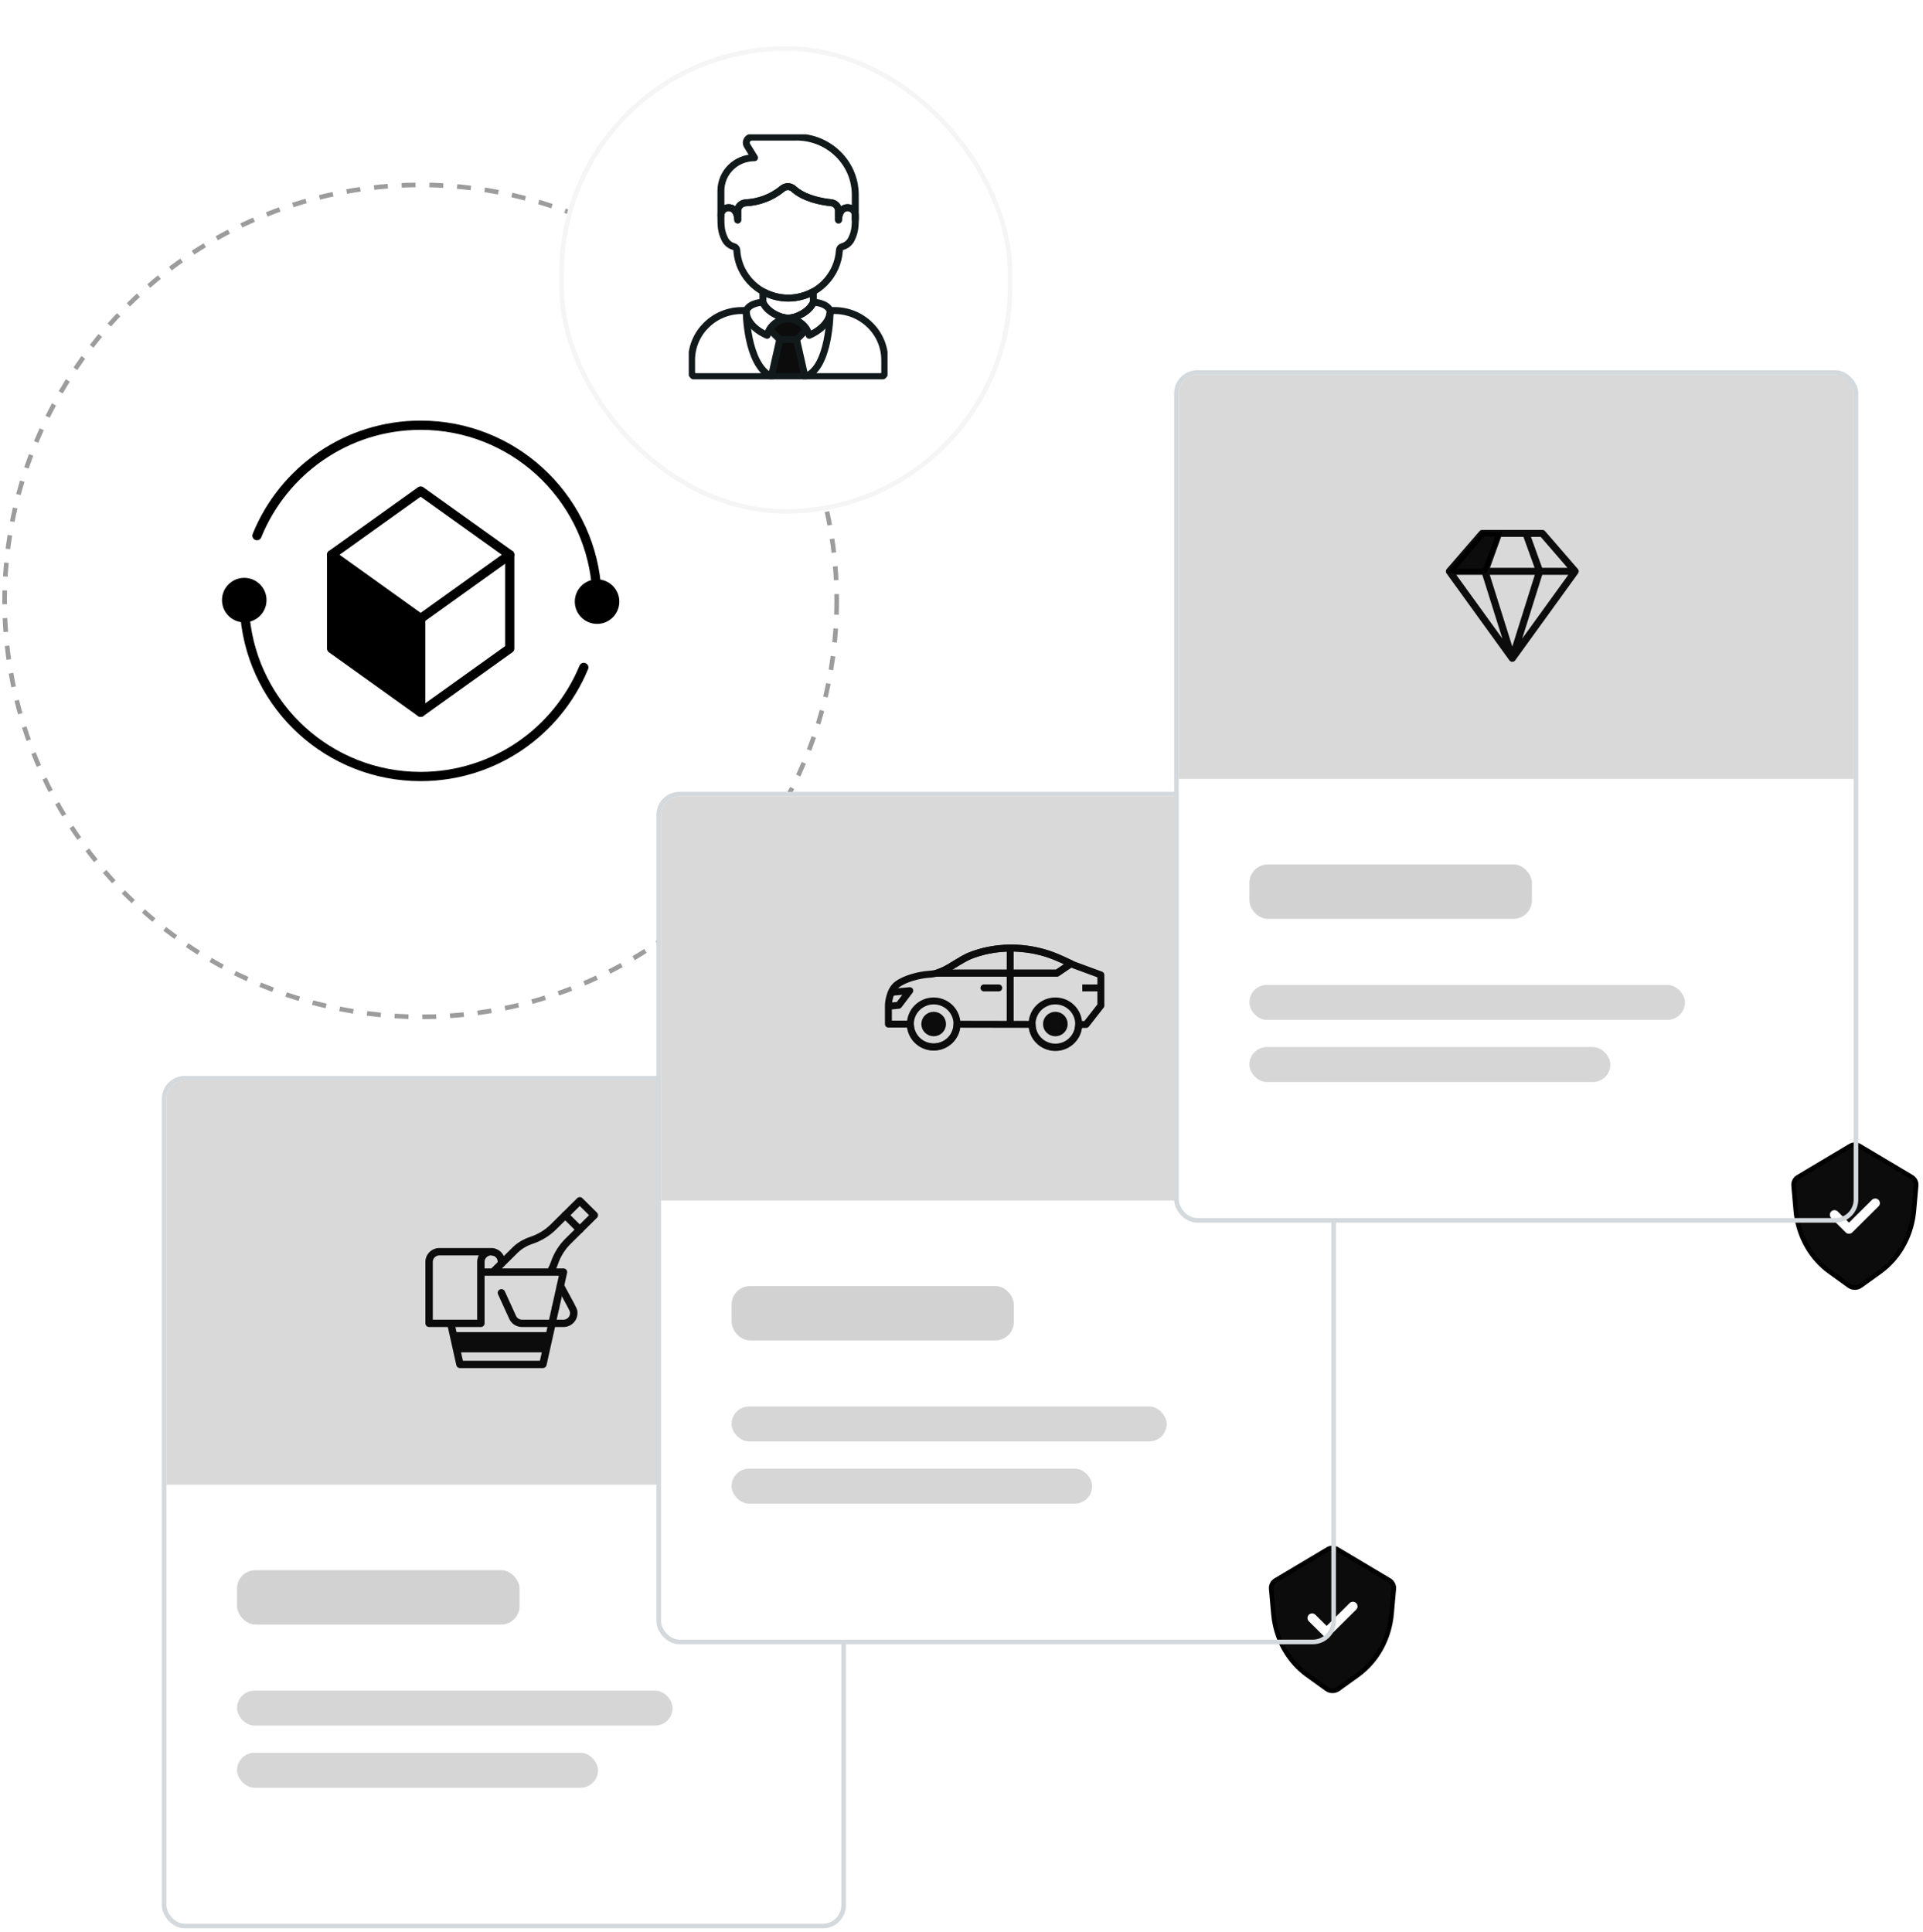 <svg width="416" height="418" viewBox="0 0 416 418" fill="none" xmlns="http://www.w3.org/2000/svg">
<path d="M91.001 133.824V154.106L71.734 140.305V120.023L91.001 133.824Z" fill="black"/>
<path d="M91.001 133.824L71.734 120.023L91.001 106.233L110.267 120.023L91.001 133.824Z" stroke="black" stroke-width="2" stroke-linecap="round" stroke-linejoin="round"/>
<path d="M71.734 120.023V140.305L91.001 154.106L110.267 140.305V120.023" stroke="black" stroke-width="2" stroke-linecap="round" stroke-linejoin="round"/>
<path d="M91.002 133.824V154.106" stroke="black" stroke-width="2" stroke-linecap="round" stroke-linejoin="round"/>
<path d="M129.167 129.834C129.157 128.66 129.089 127.505 128.981 126.36C127.073 107.071 110.798 92 91.001 92C74.971 92 61.251 101.884 55.594 115.888" stroke="black" stroke-width="2" stroke-linecap="round" stroke-linejoin="round"/>
<path d="M129.163 133.983C131.271 133.983 132.98 132.274 132.98 130.166C132.98 128.058 131.271 126.349 129.163 126.349C127.055 126.349 125.346 128.058 125.346 130.166C125.346 132.274 127.055 133.983 129.163 133.983Z" fill="black" stroke="black" stroke-width="2" stroke-linecap="round" stroke-linejoin="round"/>
<path d="M52.834 130.166C52.844 131.34 52.912 132.495 53.02 133.64C54.928 152.929 71.203 168 91 168C106.922 168 120.564 158.253 126.289 144.396" stroke="black" stroke-width="2" stroke-linecap="round" stroke-linejoin="round"/>
<path d="M52.839 133.652C54.947 133.652 56.656 131.943 56.656 129.835C56.656 127.727 54.947 126.018 52.839 126.018C50.73 126.018 49.022 127.727 49.022 129.835C49.022 131.943 50.73 133.652 52.839 133.652Z" fill="black" stroke="black" stroke-width="2" stroke-linecap="round" stroke-linejoin="round"/>
<circle cx="91" cy="130" r="90" stroke="#9C9C9C" stroke-linejoin="bevel" stroke-dasharray="3 3"/>
<rect x="35.5" y="233.283" width="147" height="183.427" rx="4.5" fill="white"/>
<path d="M36 237.783C36 235.574 37.791 233.783 40 233.783H178C180.209 233.783 182 235.574 182 237.783V321.214H36V237.783Z" fill="#D9D9D9"/>
<rect x="51.279" y="339.708" width="61.116" height="11.77" rx="4" fill="#D2D2D2"/>
<rect opacity="0.9" x="51.279" y="365.77" width="94.221" height="7.566" rx="3.783" fill="#D2D2D2"/>
<rect opacity="0.9" x="51.279" y="379.22" width="78.093" height="7.566" rx="3.783" fill="#D2D2D2"/>
<g clip-path="url(#clip0_2852_6672)">
<path d="M125.423 266.825C125.218 266.825 125.012 266.747 124.856 266.592L121.709 263.476C121.396 263.166 121.396 262.663 121.709 262.352C122.023 262.042 122.531 262.042 122.844 262.352L125.99 265.468C126.304 265.779 126.304 266.282 125.99 266.592C125.834 266.748 125.628 266.825 125.423 266.825Z" fill="#0C0C0C"/>
<path d="M108.473 274.191C108.03 274.191 107.671 273.835 107.671 273.396V273.018C107.671 272.321 107.167 271.736 106.474 271.627C106.036 271.559 105.737 271.152 105.807 270.718C105.876 270.284 106.287 269.989 106.725 270.057C108.203 270.289 109.276 271.534 109.276 273.018V273.396C109.276 273.835 108.916 274.191 108.473 274.191Z" fill="#0C0C0C"/>
<path d="M117.446 295.993H99.5C99.123 295.993 98.797 295.734 98.716 295.37L96.829 286.891C96.734 286.462 97.007 286.038 97.44 285.944C97.873 285.849 98.301 286.12 98.397 286.549L100.145 294.404H116.801L119.406 282.709C119.502 282.28 119.93 282.009 120.362 282.104C120.795 282.199 121.069 282.623 120.973 283.051L118.229 295.37C118.148 295.734 117.822 295.993 117.446 295.993Z" fill="#0C0C0C"/>
<path d="M121.895 287.107H112.922C111.734 287.107 110.65 286.414 110.162 285.341L107.741 280.029C107.559 279.629 107.738 279.158 108.142 278.978C108.546 278.797 109.021 278.975 109.204 279.375L111.624 284.687C111.854 285.191 112.363 285.517 112.922 285.517H121.895C122.679 285.517 123.317 284.885 123.317 284.109C123.317 283.727 123.317 283.72 121.931 281.168C121.563 280.49 121.105 279.648 120.533 278.585C120.324 278.198 120.472 277.717 120.863 277.51C121.254 277.303 121.74 277.45 121.949 277.837C122.519 278.897 122.976 279.738 123.344 280.415C124.863 283.21 124.922 283.32 124.922 284.109C124.922 285.762 123.564 287.107 121.895 287.107Z" fill="#0C0C0C"/>
<path d="M129.137 262.352L125.99 259.236C125.677 258.926 125.169 258.926 124.855 259.236L119.162 264.875C117.921 266.105 116.384 267.045 114.718 267.595C113.223 268.089 111.886 268.891 110.851 269.917L106.297 274.427H104.382C103.939 274.427 103.58 274.783 103.58 275.222C103.58 275.661 103.939 276.016 104.382 276.016H118.989C118.99 276.016 118.991 276.017 118.992 276.017C118.993 276.017 118.994 276.016 118.994 276.016H120.896L119.406 282.709C119.31 283.137 119.584 283.562 120.016 283.656C120.075 283.669 120.133 283.675 120.19 283.675C120.558 283.675 120.89 283.422 120.973 283.051L122.679 275.393C122.797 274.915 122.392 274.416 121.895 274.427H120.336C120.471 274.13 120.592 273.826 120.696 273.517C121.252 271.867 122.202 270.345 123.443 269.115L129.137 263.476C129.45 263.166 129.45 262.663 129.137 262.352ZM122.309 267.991C120.892 269.394 119.808 271.131 119.174 273.014C119.009 273.504 118.795 273.978 118.539 274.427H108.567L111.986 271.04C112.834 270.201 113.984 269.513 115.225 269.103C117.126 268.476 118.88 267.402 120.297 265.999L125.423 260.922L127.434 262.914L122.309 267.991Z" fill="#0C0C0C"/>
<path d="M104.023 287.106H92.826C92.382 287.106 92.023 286.751 92.023 286.312V273.018C92.023 271.365 93.381 270.02 95.05 270.02H106.248C106.407 270.02 106.568 270.033 106.724 270.057C107.162 270.126 107.461 270.533 107.391 270.966C107.322 271.4 106.911 271.696 106.473 271.627C106.399 271.616 106.324 271.61 106.248 271.61C105.464 271.61 104.826 272.242 104.826 273.018V286.312C104.826 286.751 104.467 287.106 104.023 287.106ZM93.628 285.517H103.221V273.018C103.221 272.509 103.35 272.03 103.576 271.61H95.05C94.266 271.61 93.628 272.242 93.628 273.018V285.517Z" fill="#0C0C0C"/>
<path d="M118.56 288.206H97.92L98.903 292.586H117.577L118.56 288.206Z" fill="#0C0C0C"/>
</g>
<rect x="35.5" y="233.283" width="147" height="183.427" rx="4.5" stroke="#D3D9DC"/>
<rect x="142.5" y="171.814" width="146" height="183.427" rx="4.5" fill="white"/>
<path d="M143 176.314C143 174.105 144.791 172.314 147 172.314H284C286.209 172.314 288 174.105 288 176.314V259.744H143V176.314Z" fill="#D9D9D9"/>
<path d="M228.655 210.541H202.65C205.362 209.591 206.478 208.486 209.509 206.904C215.328 204.554 221.837 204.498 227.697 206.748C228.797 207.17 231.048 208.17 231.687 208.486L228.655 210.541Z" stroke="#0F181B" stroke-width="1.5" stroke-linejoin="round"/>
<path d="M231.687 208.486L228.655 210.541H202.65" stroke="#0C0C0C" stroke-width="1.5" stroke-linejoin="round"/>
<path d="M192.628 214.714L196.81 214.333L194.417 217.492L192.182 217.723" stroke="#0C0C0C" stroke-width="1.5" stroke-linejoin="round"/>
<path d="M238.144 213.74H234.129" stroke="#0C0C0C" stroke-width="1.5" stroke-linejoin="round"/>
<path d="M216.052 213.74H212.854" stroke="#0C0C0C" stroke-width="1.5" stroke-linecap="round" stroke-linejoin="round"/>
<path d="M218.531 221.606V205.111" stroke="#0C0C0C" stroke-width="1.5" stroke-linejoin="round"/>
<path d="M203.897 221.556C203.897 222.605 203.04 223.454 201.981 223.449C200.921 223.449 200.064 222.6 200.064 221.551C200.064 220.506 200.921 219.657 201.981 219.657C203.04 219.657 203.897 220.506 203.897 221.556Z" fill="#0C0C0C" stroke="#0C0C0C" stroke-width="1.5" stroke-linecap="round" stroke-linejoin="round"/>
<path d="M201.981 226.553C204.767 226.553 207.025 224.316 207.025 221.556C207.025 218.796 204.767 216.558 201.981 216.558C199.196 216.558 196.938 218.796 196.938 221.556C196.938 224.316 199.196 226.553 201.981 226.553Z" stroke="#0C0C0C" stroke-width="1.5" stroke-linecap="round" stroke-linejoin="round"/>
<path d="M230.221 221.556C230.221 222.605 229.364 223.454 228.305 223.454C227.245 223.454 226.388 222.605 226.388 221.556C226.388 220.506 227.245 219.657 228.305 219.657C229.364 219.657 230.221 220.506 230.221 221.556Z" fill="#0D0D0D" stroke="#0C0C0C" stroke-width="1.5" stroke-linecap="round" stroke-linejoin="round"/>
<path d="M228.306 226.553C231.091 226.553 233.349 224.316 233.349 221.556C233.349 218.796 231.091 216.558 228.306 216.558C225.52 216.558 223.262 218.796 223.262 221.556C223.262 224.316 225.52 226.553 228.306 226.553Z" stroke="#0C0C0C" stroke-width="1.5" stroke-linecap="round" stroke-linejoin="round"/>
<path d="M232.564 208.878C230.485 208.11 227.348 205.824 221.077 205.242C215.972 204.77 211.187 205.875 208.156 207.612C205.18 209.32 203.847 210.616 201.074 210.782C198.889 210.912 195.746 211.711 194.033 213.027C192.319 214.343 192.188 217.372 192.188 217.372V221.566L196.942 221.576C196.993 224.338 199.289 226.533 202.078 226.483C204.784 226.433 206.969 224.278 207.03 221.596L223.267 221.626C223.262 224.389 225.512 226.629 228.301 226.634C231.089 226.639 233.349 224.409 233.355 221.646H234.961L238.15 217.568V210.928C238.15 210.928 234.647 209.637 232.569 208.873L232.564 208.878Z" stroke="#0C0C0C" stroke-width="1.5" stroke-linecap="round" stroke-linejoin="round"/>
<rect x="158.264" y="278.239" width="61.053" height="11.77" rx="4" fill="#D2D2D2"/>
<rect opacity="0.9" x="158.264" y="304.3" width="94.123" height="7.566" rx="3.783" fill="#D2D2D2"/>
<rect opacity="0.9" x="158.264" y="317.75" width="78.012" height="7.566" rx="3.783" fill="#D2D2D2"/>
<path d="M275.953 341.921L287.251 335.189C287.872 334.819 288.649 334.819 289.27 335.189L300.568 341.921C301.211 342.303 301.577 343.016 301.511 343.757L301.033 349.156C300.592 354.12 298.261 358.8 294.338 361.916C294.101 362.103 293.859 362.287 293.613 362.463L289.512 365.411C288.765 365.948 287.754 365.948 287.007 365.411L282.906 362.463C282.66 362.286 282.418 362.103 282.181 361.916C278.258 358.8 275.926 354.12 275.486 349.156L275.008 343.757C274.942 343.016 275.308 342.303 275.951 341.921H275.953Z" fill="#0C0C0C" stroke="black" stroke-linecap="round" stroke-linejoin="round"/>
<path d="M283.847 350.065L286.99 353.181L292.673 347.546" stroke="white" stroke-width="2" stroke-linecap="round" stroke-linejoin="round"/>
<rect x="142.5" y="171.814" width="146" height="183.427" rx="4.5" stroke="#D3D9DC"/>
<rect x="254.5" y="80.601" width="147" height="183.427" rx="4.5" fill="white"/>
<path d="M255 85.101C255 82.891 256.791 81.101 259 81.101H397C399.209 81.101 401 82.891 401 85.101V168.531H255V85.101Z" fill="#D9D9D9"/>
<rect x="270.279" y="187.026" width="61.116" height="11.77" rx="4" fill="#D2D2D2"/>
<rect opacity="0.9" x="270.279" y="213.087" width="94.221" height="7.566" rx="3.783" fill="#D2D2D2"/>
<rect opacity="0.9" x="270.279" y="226.537" width="78.093" height="7.566" rx="3.783" fill="#D2D2D2"/>
<g clip-path="url(#clip1_2852_6672)">
<path d="M341.425 123.982C341.585 123.711 341.548 123.35 341.341 123.114L334.241 114.911C334.096 114.743 333.883 114.646 333.659 114.646H320.643C320.42 114.646 320.207 114.743 320.062 114.911L312.962 123.114C312.735 123.371 312.717 123.774 312.921 124.049L326.528 142.873C326.813 143.29 327.489 143.29 327.774 142.873L341.382 124.049C341.397 124.027 341.412 124.005 341.425 123.982ZM320.671 124.366L325.008 138.163L315.034 124.366H320.671ZM329.57 116.163L331.981 122.849H322.322L324.733 116.163H329.57ZM332.027 124.366L327.152 139.879L322.276 124.366H332.027ZM333.632 124.366H339.269L329.295 138.163L333.632 124.366ZM339.094 122.849H333.608L331.197 116.163H333.307L339.094 122.849ZM320.996 116.163H323.106L320.695 122.849H315.209L320.996 116.163Z" fill="#0C0C0C"/>
<path d="M324.18 115.568H320.785L313.994 123.555H321.209L324.18 115.568Z" fill="#0C0C0C" stroke="black"/>
</g>
<path d="M388.953 254.673L400.251 247.942C400.872 247.571 401.649 247.571 402.27 247.942L413.568 254.673C414.211 255.056 414.577 255.769 414.511 256.509L414.033 261.908C413.592 266.872 411.261 271.553 407.338 274.668C407.101 274.856 406.859 275.039 406.613 275.216L402.512 278.164C401.765 278.701 400.754 278.701 400.007 278.164L395.906 275.216C395.66 275.038 395.418 274.856 395.181 274.668C391.258 271.553 388.926 266.872 388.486 261.908L388.008 256.509C387.942 255.769 388.308 255.056 388.951 254.673H388.953Z" fill="#0C0C0C" stroke="black" stroke-linecap="round" stroke-linejoin="round"/>
<path d="M396.847 262.818L399.99 265.933L405.673 260.298" stroke="white" stroke-width="2" stroke-linecap="round" stroke-linejoin="round"/>
<rect x="254.5" y="80.601" width="147" height="183.427" rx="4.5" stroke="#D3D9DC"/>
<g filter="url(#filter0_d_2852_6672)">
<rect x="121" y="5" width="98" height="101.128" rx="49" fill="white"/>
<rect x="121.5" y="5.5" width="97" height="100.128" rx="48.5" stroke="#F5F5F5"/>
</g>
<g clip-path="url(#clip2_2852_6672)">
<path d="M166.864 81.476H174.132L172.316 73.433H168.685L166.87 81.476H166.864Z" fill="#0C0C0C" stroke="#11191B" stroke-width="1.5" stroke-linecap="round" stroke-linejoin="round"/>
<path d="M172.316 29.663H162.688C162.459 29.663 162.242 29.723 162.043 29.835C161.458 30.179 161.271 30.933 161.621 31.502L162.139 32.344L163.231 34.124C159.22 34.118 155.968 37.303 155.956 41.248V46.628V46.616C155.926 45.709 156.644 44.943 157.573 44.914C157.79 44.908 158.007 44.943 158.212 45.014C159.557 45.489 159.594 47.399 159.594 47.577V45.62C159.6 44.7 160.33 43.941 161.259 43.876C164.19 43.745 167.002 42.671 169.246 40.815C169.933 40.21 170.971 40.222 171.647 40.833C173.957 42.938 177.673 43.638 179.791 43.846C180.695 43.935 181.389 44.688 181.389 45.584V47.583C181.389 47.405 181.425 45.489 182.771 45.02C183.639 44.706 184.599 45.139 184.918 45.993C184.997 46.195 185.027 46.408 185.021 46.622C185.021 46.942 185.021 47.239 185.021 47.529V42.161C185.021 35.251 179.326 29.657 172.298 29.657L172.316 29.663Z" stroke="#11191B" stroke-width="1.5" stroke-linejoin="round"/>
<path d="M161.265 43.893C164.196 43.763 167.008 42.689 169.252 40.833C169.939 40.228 170.977 40.239 171.653 40.85C173.963 42.956 177.679 43.656 179.797 43.864C180.702 43.953 181.395 44.706 181.395 45.602V47.601C181.395 47.423 181.431 45.507 182.777 45.038C183.645 44.724 184.605 45.157 184.924 46.011C185.003 46.213 185.033 46.426 185.027 46.64C185.027 48.811 185.027 50.062 184.17 51.759C183.784 52.554 183.066 53.141 182.198 53.366C181.842 53.473 181.594 53.788 181.582 54.149C181.419 56.831 180.267 59.363 178.349 61.273C176.274 63.344 173.444 64.506 170.488 64.506C164.589 64.477 159.732 59.939 159.401 54.149C159.382 53.788 159.135 53.473 158.785 53.366C157.923 53.141 157.199 52.554 156.813 51.759C155.956 50.062 155.956 48.811 155.956 46.64C155.926 45.732 156.644 44.967 157.573 44.937C157.79 44.931 158.007 44.967 158.212 45.038C159.557 45.513 159.594 47.423 159.594 47.601V45.643C159.6 44.724 160.33 43.965 161.259 43.899L161.265 43.893Z" stroke="#11191B" stroke-width="1.5" stroke-linecap="round" stroke-linejoin="round"/>
<path d="M175.743 63.189C174.144 64.037 172.347 64.494 170.495 64.494C168.625 64.482 166.863 64.02 165.319 63.213H165.047V65.396C165.047 65.396 165.958 68.077 170.501 68.967C175.007 68.083 175.936 65.443 175.948 65.396V63.183H175.743V63.189Z" stroke="#11191B" stroke-width="1.5" stroke-linecap="round" stroke-linejoin="round"/>
<path d="M161.416 67.187H160.505C154.484 67.187 149.61 71.992 149.61 77.906V80.587C149.61 81.079 150.014 81.483 150.521 81.483H166.875C161.422 78.796 161.422 67.187 161.422 67.187H161.416Z" stroke="#11191B" stroke-width="1.5" stroke-linecap="round" stroke-linejoin="round"/>
<path d="M180.496 67.187H179.586C179.586 67.187 179.586 79.697 174.132 81.483H190.486C190.987 81.483 191.391 81.085 191.397 80.587V77.906C191.397 71.986 186.517 67.187 180.496 67.187Z" stroke="#11191B" stroke-width="1.5" stroke-linecap="round" stroke-linejoin="round"/>
<path d="M165.047 65.402C165.047 65.402 162.32 65.402 161.415 67.187C161.415 70.764 165.957 72.549 165.957 72.549C166.482 70.485 168.34 69.026 170.499 68.978C165.957 68.083 165.047 65.408 165.047 65.408V65.402Z" stroke="#11191B" stroke-width="1.5" stroke-linecap="round" stroke-linejoin="round"/>
<path d="M170.501 68.973C168.818 69.008 167.322 69.916 166.496 71.286L168.685 73.439H172.316L174.506 71.286C173.68 69.916 172.184 69.014 170.501 68.973Z" fill="#0C0C0C" stroke="#11191B" stroke-width="1.5" stroke-linecap="round" stroke-linejoin="round"/>
<path d="M170.489 68.842L169.144 68.617C169.56 68.753 170.006 68.872 170.501 68.973C171.007 68.872 171.46 68.747 171.882 68.611L170.489 68.848V68.842Z" stroke="#11191B" stroke-width="1.5" stroke-linecap="round" stroke-linejoin="round"/>
<path d="M175.953 65.402C175.953 65.402 175.048 68.083 170.5 68.972C172.659 69.02 174.523 70.485 175.048 72.543C175.048 72.543 179.59 70.758 179.59 67.181C178.673 65.396 175.953 65.396 175.953 65.396V65.402Z" stroke="#11191B" stroke-width="1.5" stroke-linecap="round" stroke-linejoin="round"/>
</g>
<defs>
<filter id="filter0_d_2852_6672" x="111" y="0" width="118" height="121.128" filterUnits="userSpaceOnUse" color-interpolation-filters="sRGB">
<feFlood flood-opacity="0" result="BackgroundImageFix"/>
<feColorMatrix in="SourceAlpha" type="matrix" values="0 0 0 0 0 0 0 0 0 0 0 0 0 0 0 0 0 0 127 0" result="hardAlpha"/>
<feOffset dy="5"/>
<feGaussianBlur stdDeviation="5"/>
<feComposite in2="hardAlpha" operator="out"/>
<feColorMatrix type="matrix" values="0 0 0 0 0 0 0 0 0 0 0 0 0 0 0 0 0 0 0.12 0"/>
<feBlend mode="normal" in2="BackgroundImageFix" result="effect1_dropShadow_2852_6672"/>
<feBlend mode="normal" in="SourceGraphic" in2="effect1_dropShadow_2852_6672" result="shape"/>
</filter>
<clipPath id="clip0_2852_6672">
<rect width="37.349" height="36.99" fill="white" transform="translate(92.023 259.004)"/>
</clipPath>
<clipPath id="clip1_2852_6672">
<rect width="35.651" height="35.308" fill="white" transform="translate(309.326 108.002)"/>
</clipPath>
<clipPath id="clip2_2852_6672">
<rect width="43" height="53" fill="white" transform="translate(149 29.07)"/>
</clipPath>
</defs>
</svg>
